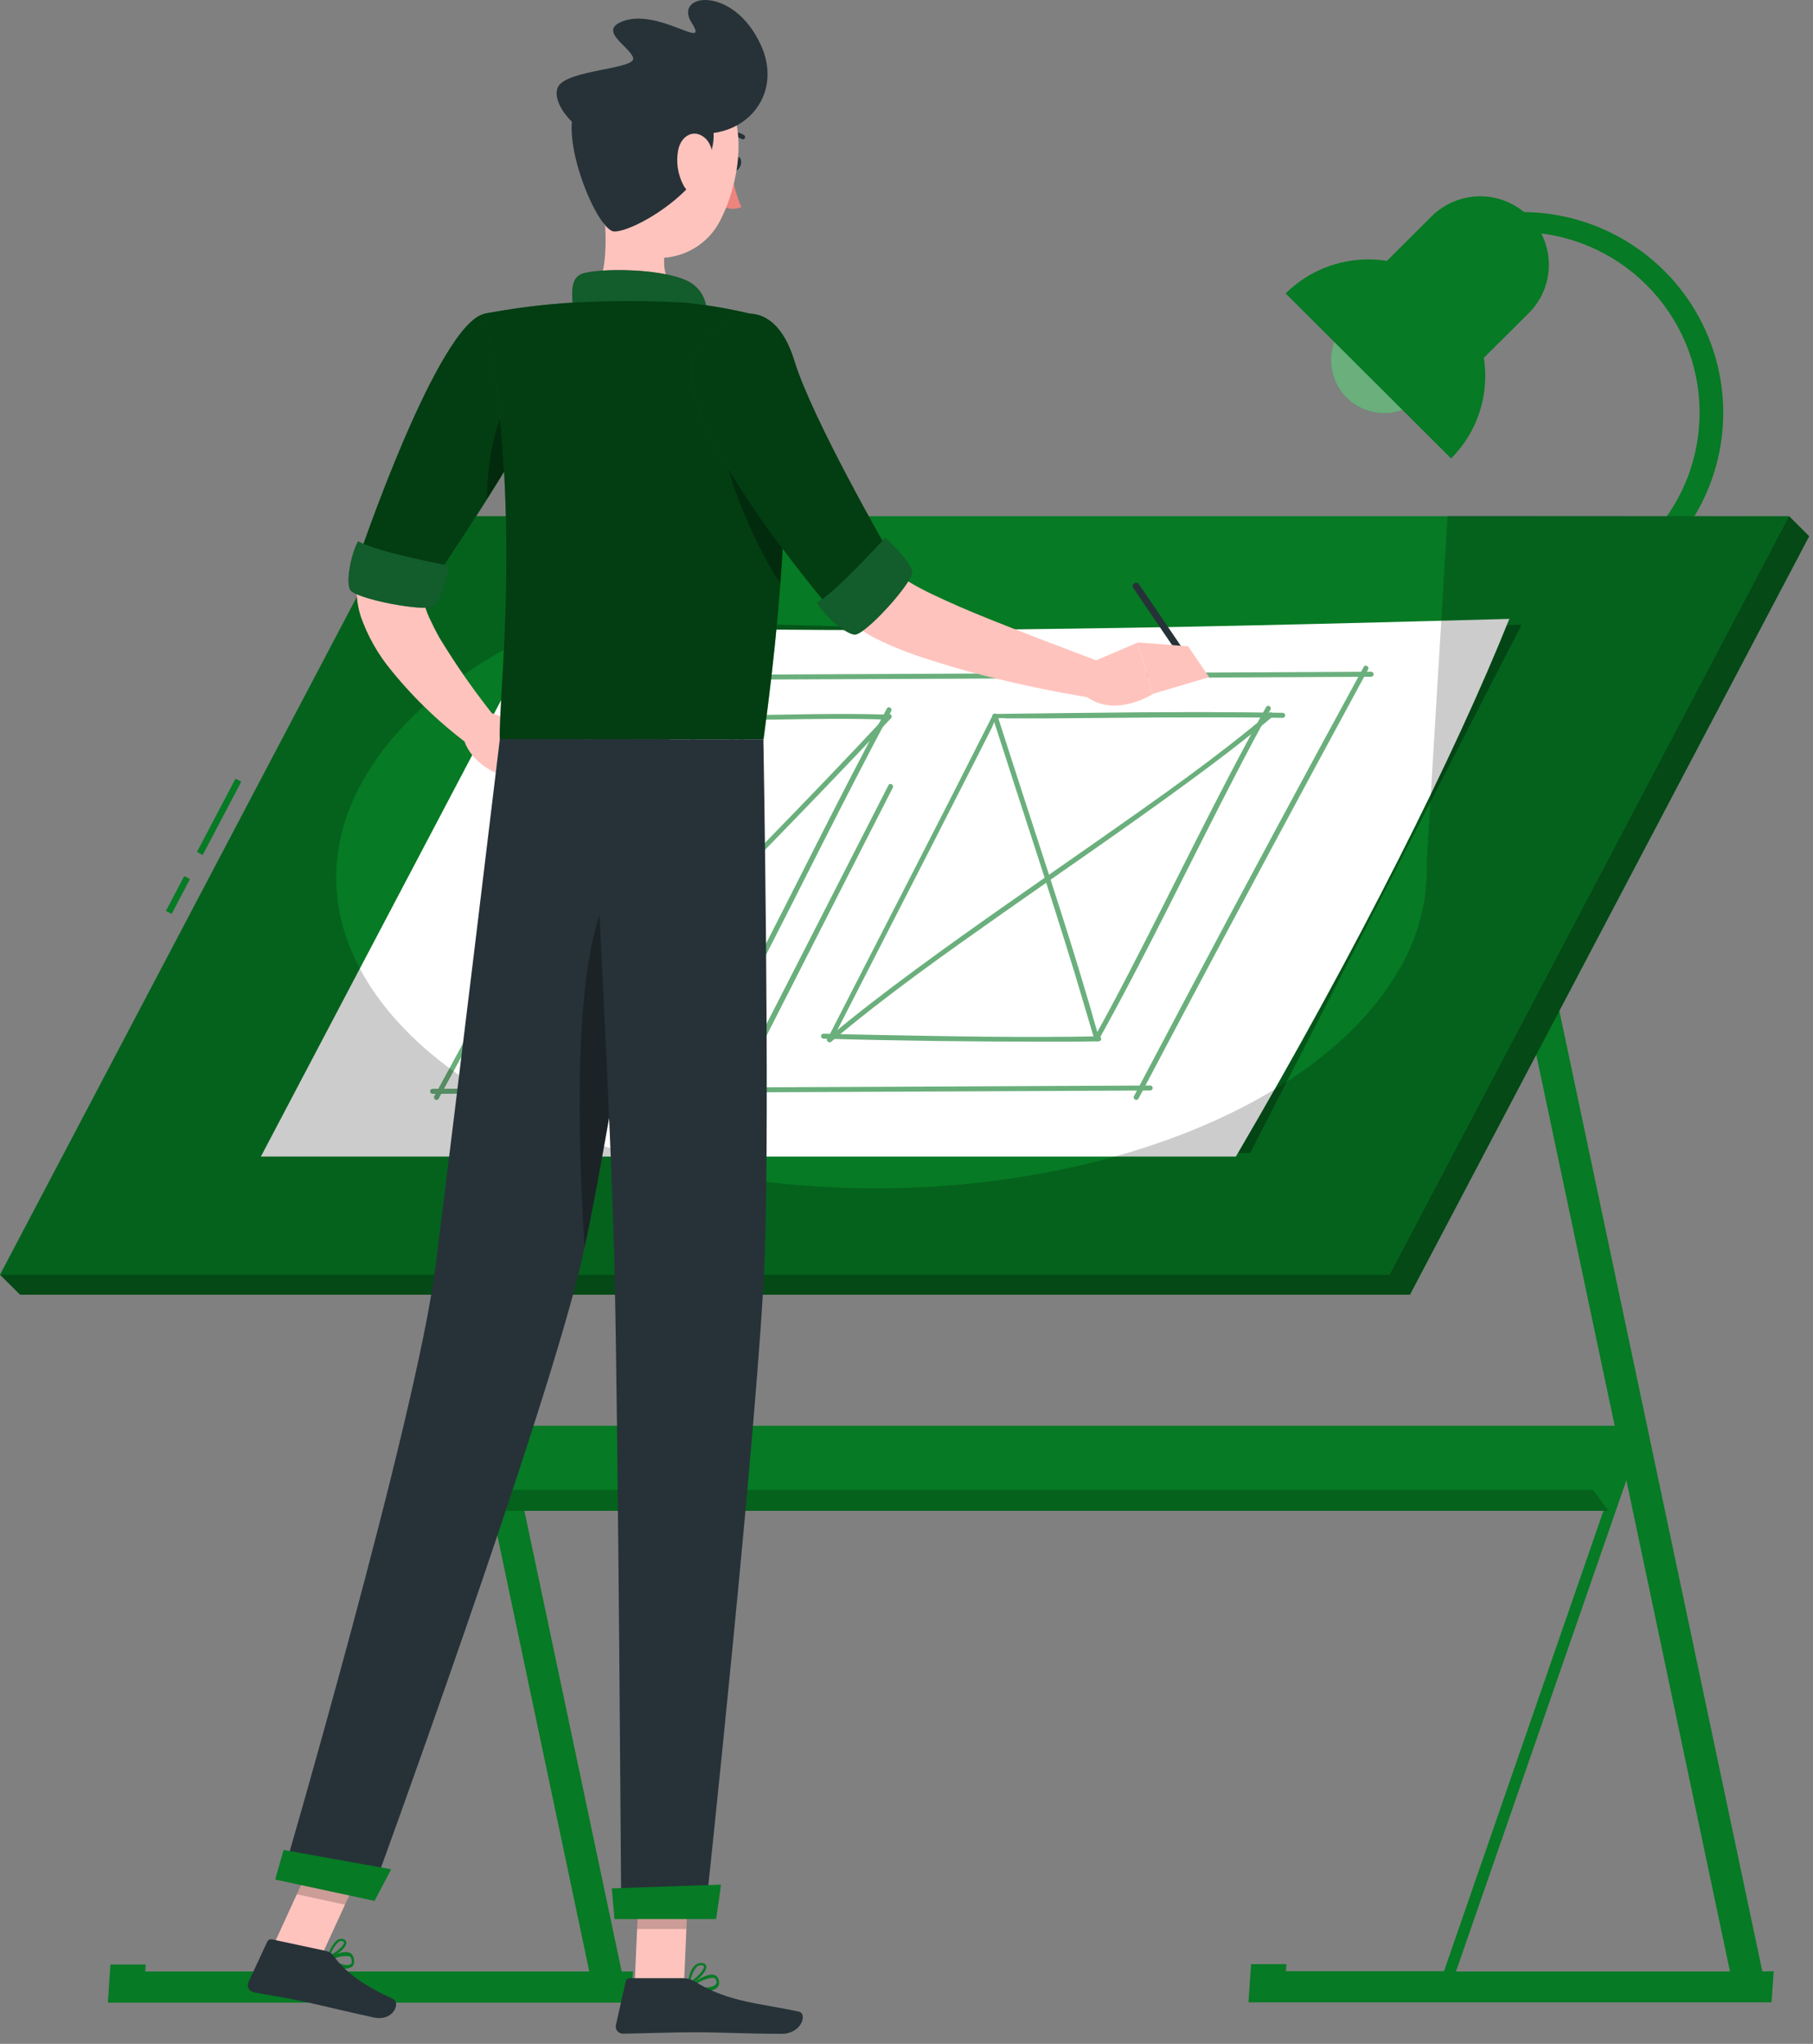 <svg width="118" height="133" viewBox="0 0 118 133" fill="none" xmlns="http://www.w3.org/2000/svg">
<rect x="0" y="0" width="118" height="133" fill="#808080" stroke="none"/>
<path d="M87.645 25.878C86.295 24.528 86.295 22.344 87.645 20.994L89.289 19.356C90.644 18.012 92.835 18.012 94.19 19.356C95.534 20.707 95.534 22.885 94.19 24.236L92.542 25.878C91.187 27.218 89.001 27.218 87.645 25.878Z" fill="#067A24"/>
<path opacity="0.4" d="M87.645 25.878C86.295 24.528 86.295 22.344 87.645 20.994L89.289 19.356C90.644 18.012 92.835 18.012 94.19 19.356C95.534 20.707 95.534 22.885 94.19 24.236L92.542 25.878C91.187 27.218 89.001 27.218 87.645 25.878Z" fill="white"/>
<path d="M89.958 23.585C88.216 21.844 88.216 19.027 89.958 17.286L93.178 14.078C94.925 12.342 97.752 12.342 99.499 14.078C101.244 15.818 101.244 18.637 99.499 20.377L96.271 23.585C94.523 25.311 91.706 25.311 89.958 23.585Z" fill="#067A24"/>
<path d="M94.447 19.096C91.468 16.143 86.654 16.143 83.675 19.096L94.447 29.834C97.409 26.863 97.409 22.067 94.447 19.096Z" fill="#067A24"/>
<path d="M98.817 39.916C98.456 39.916 98.164 39.625 98.164 39.265C98.164 38.906 98.456 38.614 98.817 38.614C105.334 38.614 110.617 33.35 110.617 26.856C110.617 20.363 105.334 15.098 98.817 15.098C98.572 15.118 98.336 14.999 98.208 14.79C98.079 14.581 98.079 14.318 98.208 14.109C98.336 13.9 98.572 13.781 98.817 13.801C103.555 13.716 107.969 16.186 110.363 20.261C112.757 24.336 112.757 29.381 110.363 33.456C107.969 37.531 103.555 40.001 98.817 39.916Z" fill="#067A24"/>
<path fill-rule="evenodd" clip-rule="evenodd" d="M99.794 57.746L114.704 128.294L115.442 128.273L115.303 130.297H81.26L81.428 127.816H83.725L83.696 128.273H93.983L105.542 94.906L97.801 58.288L99.794 57.746ZM112.597 128.294L105.854 96.325L94.762 128.294H112.597Z" fill="#067A24"/>
<path fill-rule="evenodd" clip-rule="evenodd" d="M25.569 57.767L40.462 128.294H41.199L41.06 130.318H7.021L7.186 127.837H9.487L9.453 128.294H19.753L31.313 94.927L23.575 58.309L25.569 57.767ZM38.355 128.294L31.612 96.325L20.511 128.294H38.355Z" fill="#067A24"/>
<path d="M106.596 92.781L104.679 98.311H30.621L32.534 92.781H106.596Z" fill="#067A24"/>
<path d="M103.681 96.951L104.679 98.311H30.622L29.623 96.951H103.681Z" fill="#067A24"/>
<path opacity="0.2" d="M103.681 96.951L104.679 98.311H30.622L29.623 96.951H103.681Z" fill="black"/>
<path d="M91.766 84.252H1.311L0 82.95L116.445 33.592L117.751 34.894L91.766 84.252Z" fill="#067A24"/>
<path opacity="0.4" d="M91.766 84.252H1.311L0 82.95L116.445 33.592L117.751 34.894L91.766 84.252Z" fill="black"/>
<path d="M12.819 55.441L15.329 50.669L15.703 50.864L13.193 55.636L12.819 55.441Z" fill="#067A24"/>
<path d="M10.799 59.277L11.992 57.008L12.365 57.203L11.172 59.472L10.799 59.277Z" fill="#067A24"/>
<path d="M90.455 82.95H0L25.989 33.592H116.445L90.455 82.95Z" fill="#067A24"/>
<path opacity="0.3" d="M81.361 75.035L17.342 75.261L36.281 39.962C51.452 41.046 74.176 41.147 99.031 40.655L81.361 75.035Z" fill="black"/>
<path d="M80.438 75.261H16.98L35.211 40.634C54.756 41.356 75.689 40.895 98.235 40.273C94.742 48.999 88.403 61.66 80.438 75.261Z" fill="white"/>
<g opacity="0.6">
<path d="M28.157 71.18C34.121 71.146 40.086 71.118 46.05 71.096L65.246 71.008L74.885 70.961C74.964 70.949 75.023 70.88 75.023 70.8C75.023 70.719 74.964 70.651 74.885 70.638L56.991 70.722L37.795 70.806L28.157 70.852C28.066 70.852 27.992 70.926 27.992 71.016C27.992 71.106 28.066 71.18 28.157 71.18Z" fill="#067A24"/>
<path d="M74.096 71.495C77.92 64.244 81.779 57.01 85.673 49.793C86.797 47.716 87.92 45.638 89.044 43.561C89.145 43.376 88.863 43.212 88.762 43.393C84.829 50.608 80.942 57.842 77.101 65.095C75.997 67.175 74.898 69.254 73.805 71.331C73.708 71.516 73.987 71.68 74.088 71.495H74.096Z" fill="#067A24"/>
<path d="M89.238 43.712C83.245 43.746 77.254 43.774 71.264 43.796L51.84 43.884L42.232 43.931C42.141 43.931 42.067 44.004 42.067 44.094C42.067 44.185 42.141 44.258 42.232 44.258C48.224 44.225 54.216 44.197 60.206 44.174L79.629 44.086L89.238 44.04C89.329 44.04 89.402 43.967 89.402 43.876C89.402 43.786 89.329 43.712 89.238 43.712Z" fill="#067A24"/>
<path d="M43.365 43.124C39.505 50.456 35.604 57.77 31.662 65.066C30.539 67.157 29.406 69.245 28.266 71.331C28.165 71.516 28.447 71.68 28.548 71.495C32.515 64.216 36.448 56.904 40.348 49.558C41.455 47.469 42.559 45.379 43.66 43.288C43.762 43.103 43.479 42.94 43.378 43.124H43.365Z" fill="#067A24"/>
<path d="M49.746 67.678L56.333 54.735L58.108 51.258C58.204 51.074 57.922 50.906 57.825 51.095L51.028 64.406L49.447 67.493C49.354 67.682 49.637 67.846 49.73 67.657L49.746 67.678Z" fill="#067A24"/>
<path d="M34.111 67.732L37.904 60.299C37.997 60.111 37.715 59.947 37.622 60.132L33.829 67.568C33.736 67.757 34.019 67.921 34.111 67.732Z" fill="#067A24"/>
<path d="M71.504 67.678C74.661 62.004 77.447 56.134 80.439 50.372C81.172 48.961 81.914 47.55 82.689 46.173C82.79 45.988 82.508 45.825 82.407 46.009C79.25 51.678 76.46 57.553 73.472 63.31C72.739 64.725 71.997 66.132 71.222 67.51C71.121 67.69 71.399 67.858 71.504 67.673V67.678Z" fill="#067A24"/>
<path d="M54.188 67.636C57.054 62.021 59.949 56.415 62.806 50.797L63.776 48.89L64.298 47.861L64.555 47.349C64.627 47.21 64.736 46.824 64.88 46.748C65.091 46.719 65.305 46.719 65.516 46.748H66.321H68.045C70.61 46.723 73.173 46.702 75.736 46.685C78.328 46.685 80.915 46.664 83.507 46.711C83.587 46.698 83.645 46.629 83.645 46.549C83.645 46.468 83.587 46.4 83.507 46.387C77.257 46.278 71.003 46.387 64.757 46.459C64.699 46.458 64.644 46.488 64.614 46.538C61.083 53.547 57.475 60.518 53.906 67.505C53.809 67.694 54.091 67.858 54.188 67.669V67.636Z" fill="#067A24"/>
<path d="M71.53 67.556C69.992 62.034 68.158 56.596 66.397 51.145C65.899 49.611 65.405 48.078 64.913 46.547C64.85 46.345 64.534 46.429 64.597 46.631C66.38 52.22 68.251 57.784 69.966 63.394C70.388 64.805 70.809 66.22 71.231 67.644C71.258 67.726 71.346 67.772 71.43 67.749C71.514 67.726 71.566 67.641 71.546 67.556H71.53Z" fill="#067A24"/>
<path d="M82.6 46.4C79.119 49.339 75.385 51.943 71.664 54.555C67.635 57.381 63.573 60.157 59.615 63.075C57.66 64.516 55.726 65.99 53.871 67.556C53.711 67.69 53.943 67.921 54.103 67.787C57.652 64.793 61.453 62.105 65.25 59.434C69.249 56.621 73.291 53.862 77.235 50.969C79.14 49.575 81.028 48.147 82.832 46.631C82.992 46.492 82.76 46.265 82.6 46.4Z" fill="#067A24"/>
<path d="M53.577 67.589C58.398 67.728 63.219 67.783 68.04 67.787C69.203 67.787 70.371 67.787 71.534 67.762C71.613 67.749 71.672 67.68 71.672 67.6C71.672 67.519 71.613 67.451 71.534 67.438C66.7 67.531 61.841 67.438 57.02 67.346C55.873 67.321 54.723 67.3 53.577 67.266C53.497 67.279 53.438 67.347 53.438 67.428C53.438 67.508 53.497 67.577 53.577 67.589Z" fill="#067A24"/>
<path d="M46.893 67.787C49.965 62.088 52.793 56.272 55.773 50.519C56.506 49.097 57.251 47.681 58.006 46.27C58.103 46.085 57.821 45.921 57.724 46.106C54.652 51.804 51.824 57.62 48.844 63.373C48.111 64.797 47.374 66.216 46.611 67.623C46.514 67.808 46.796 67.972 46.893 67.787Z" fill="#067A24"/>
<path d="M37.82 67.715C39.742 63.953 41.666 60.192 43.593 56.432C44.554 54.551 45.515 52.669 46.476 50.788C46.948 49.868 47.416 48.945 47.884 48.025C48.035 47.723 48.267 46.958 48.596 46.828C48.875 46.785 49.16 46.785 49.439 46.828H50.374C52.819 46.786 55.267 46.74 57.716 46.828C57.922 46.828 57.922 46.509 57.716 46.501C54.61 46.404 51.504 46.501 48.402 46.547C48.343 46.546 48.289 46.576 48.259 46.627C44.715 53.627 41.12 60.606 37.55 67.594C37.453 67.778 37.736 67.946 37.833 67.757L37.82 67.715Z" fill="#067A24"/>
<path d="M46.919 67.707C47.547 60.698 47.901 53.673 48.55 46.669C48.571 46.459 48.246 46.459 48.225 46.669C47.576 53.673 47.222 60.698 46.59 67.707C46.59 67.913 46.898 67.913 46.919 67.707Z" fill="#067A24"/>
<path d="M57.761 46.505C52.535 52.123 47.107 57.549 41.802 63.088C40.355 64.591 38.922 66.107 37.503 67.636C37.36 67.787 37.592 68.018 37.735 67.862C42.99 62.193 48.46 56.722 53.817 51.145C55.221 49.684 56.613 48.214 57.993 46.736C58.136 46.585 57.904 46.354 57.761 46.505Z" fill="#067A24"/>
<path d="M37.415 67.678C40.521 67.829 43.644 67.963 46.754 67.875C46.964 67.875 46.964 67.543 46.754 67.552C43.644 67.636 40.521 67.505 37.415 67.354C37.204 67.354 37.204 67.669 37.415 67.678Z" fill="#067A24"/>
<path d="M42.425 48.39C42.268 48.65 42.221 48.961 42.295 49.255C42.375 49.505 42.579 49.696 42.834 49.759C43.459 49.861 44.096 49.678 44.571 49.26C45.064 48.901 45.343 48.318 45.312 47.71C45.24 47.199 44.783 46.832 44.267 46.87C43.907 46.911 43.574 47.079 43.327 47.345C43.191 47.47 43.061 47.603 42.94 47.744C42.823 47.861 42.737 48.005 42.691 48.163C42.653 48.369 42.969 48.458 43.007 48.252C43.045 48.046 43.281 47.832 43.428 47.685C43.594 47.499 43.794 47.348 44.019 47.24C44.197 47.16 44.402 47.16 44.581 47.24C44.76 47.321 44.895 47.473 44.954 47.66C45.027 48.105 44.868 48.557 44.533 48.861C44.176 49.23 43.697 49.457 43.184 49.499C42.974 49.529 42.763 49.447 42.628 49.285C42.521 49.056 42.542 48.789 42.683 48.579C42.779 48.395 42.497 48.231 42.4 48.416L42.425 48.39Z" fill="#067A24"/>
</g>
<path opacity="0.2" d="M116.445 33.592L90.468 82.95H0L25.989 33.592H51.92L38.704 39.626H38.675C31.932 42.075 26.542 45.825 23.785 50.507C17.464 61.232 27.397 72.763 45.953 76.299C64.508 79.835 84.661 73.972 90.97 63.247C92.286 61.103 92.943 58.621 92.858 56.109L94.219 33.567L116.445 33.592Z" fill="black"/>
<path d="M34.465 25.298C33.37 27.215 32.258 29.204 31.197 31.172C30.135 33.139 29.082 35.124 28.212 37.104C27.983 37.599 27.789 38.09 27.586 38.581C27.565 38.627 27.586 38.581 27.586 38.581C27.586 38.581 27.586 38.614 27.56 38.648C27.545 38.773 27.545 38.9 27.56 39.026C27.639 39.434 27.768 39.832 27.945 40.209C28.14 40.628 28.368 41.094 28.626 41.543C29.764 43.411 31.026 45.201 32.406 46.901L30.757 48.642C28.794 47.214 27.026 45.54 25.497 43.662C24.61 42.601 23.924 41.39 23.472 40.087C23.338 39.661 23.255 39.22 23.226 38.774C23.212 38.511 23.221 38.247 23.252 37.985C23.266 37.844 23.289 37.704 23.32 37.566C23.32 37.494 23.358 37.419 23.374 37.347L23.429 37.159C23.624 36.58 23.81 35.992 24.021 35.43C24.85 33.225 25.796 31.066 26.854 28.96C27.916 26.863 29.019 24.853 30.237 22.831L34.465 25.298Z" fill="#FFC3BD"/>
<path d="M31.793 46.347L34.042 47.077L32.152 50.24C32.152 50.24 30.495 49.498 30.165 47.992L31.793 46.347Z" fill="#FFC3BD"/>
<path d="M37.121 48.302L34.927 50.74L32.157 50.245L34.047 47.081L37.121 48.302Z" fill="#FFC3BD"/>
<path d="M47.607 10.575C47.544 10.823 47.607 11.058 47.789 11.1C47.971 11.142 48.135 10.974 48.212 10.726C48.288 10.479 48.212 10.24 48.03 10.198C47.848 10.156 47.67 10.324 47.607 10.575Z" fill="#263238"/>
<path d="M47.602 11.054C47.704 11.889 47.922 12.707 48.249 13.483C47.835 13.645 47.37 13.616 46.98 13.403L47.602 11.054Z" fill="#ED847E"/>
<path d="M47.048 8.96C46.993 8.936 46.957 8.882 46.957 8.822C46.957 8.762 46.993 8.707 47.048 8.683C47.5 8.494 48.016 8.535 48.431 8.792C48.498 8.843 48.515 8.936 48.469 9.006C48.42 9.073 48.325 9.088 48.258 9.04C47.925 8.842 47.516 8.813 47.158 8.964C47.123 8.977 47.083 8.976 47.048 8.96Z" fill="#263238"/>
<path d="M38.986 11.549C39.447 13.877 39.907 18.144 38.263 19.697C38.263 19.697 38.905 22.063 43.265 22.063C48.064 22.063 45.56 19.697 45.56 19.697C42.939 19.08 43.024 17.15 43.447 15.342L38.986 11.549Z" fill="#FFC3BD"/>
<path d="M37.459 20.897C37.234 19.638 36.985 18.211 37.814 17.846C38.723 17.427 43.501 17.402 45.044 18.459C46.587 19.516 45.889 21.95 45.889 21.95L37.459 20.897Z" fill="#263238"/>
<path opacity="0.6" d="M37.459 20.897C37.234 19.638 36.985 18.211 37.814 17.846C38.723 17.427 43.501 17.402 45.044 18.459C46.587 19.516 45.889 21.95 45.889 21.95L37.459 20.897Z" fill="#067A24"/>
<path fill-rule="evenodd" clip-rule="evenodd" d="M22.948 127.955C22.698 128.132 22.41 128.154 22.149 128.016C21.875 127.931 21.608 127.8 21.354 127.628C21.326 127.612 21.308 127.573 21.308 127.529C21.31 127.485 21.33 127.447 21.358 127.431C21.401 127.4 22.403 126.808 22.826 127.11C22.921 127.172 22.994 127.291 23.024 127.437C23.079 127.615 23.048 127.824 22.948 127.955ZM22.762 127.313L22.673 127.27V127.301C22.302 127.26 21.93 127.34 21.582 127.535C22.039 127.782 22.678 127.998 22.851 127.782C22.876 127.764 22.919 127.702 22.876 127.505C22.859 127.42 22.817 127.35 22.762 127.313Z" fill="#067A24"/>
<path fill-rule="evenodd" clip-rule="evenodd" d="M21.392 127.443H21.358C21.344 127.441 21.331 127.435 21.32 127.427C21.299 127.407 21.291 127.378 21.299 127.351C21.299 127.35 21.3 127.348 21.301 127.345C21.329 127.257 21.6 126.425 22.009 126.214C22.113 126.159 22.236 126.15 22.347 126.189C22.463 126.213 22.544 126.315 22.542 126.432C22.533 126.793 21.755 127.339 21.392 127.443ZM22.297 126.315H22.276C22.211 126.297 22.142 126.303 22.081 126.332C21.8 126.566 21.596 126.879 21.497 127.229C21.874 127.053 22.39 126.625 22.39 126.411C22.39 126.39 22.39 126.344 22.297 126.315Z" fill="#067A24"/>
<path fill-rule="evenodd" clip-rule="evenodd" d="M46.753 129.237C46.617 129.491 46.233 129.574 45.81 129.574C45.485 129.57 45.161 129.528 44.842 129.45C44.811 129.439 44.788 129.404 44.782 129.361C44.777 129.316 44.792 129.271 44.821 129.249C44.859 129.213 45.979 128.321 46.512 128.522C46.613 128.554 46.7 128.644 46.753 128.77C46.824 128.91 46.824 129.097 46.753 129.237ZM46.465 128.705C46.416 128.696 46.366 128.696 46.317 128.705H46.305C45.866 128.779 45.441 128.969 45.053 129.266C45.649 129.385 46.461 129.379 46.613 129.089C46.647 129.048 46.668 128.983 46.613 128.853C46.58 128.778 46.527 128.724 46.465 128.705Z" fill="#067A24"/>
<path fill-rule="evenodd" clip-rule="evenodd" d="M44.871 129.172H44.842C44.826 129.175 44.81 129.174 44.795 129.168C44.773 129.151 44.761 129.124 44.766 129.097C44.766 129.063 44.837 128.203 45.26 127.871C45.377 127.772 45.53 127.725 45.683 127.741C45.89 127.762 45.966 127.867 45.966 127.951C46.026 128.333 45.256 129 44.871 129.172ZM45.666 127.88H45.624C45.526 127.881 45.432 127.915 45.357 127.976C45.119 128.253 44.971 128.596 44.935 128.958C45.332 128.719 45.852 128.178 45.818 127.964C45.818 127.963 45.818 127.962 45.818 127.961C45.813 127.941 45.799 127.88 45.666 127.88Z" fill="#067A24"/>
<path d="M41.31 129.097H44.52L44.837 121.721H41.632L41.31 129.097Z" fill="#FFC3BD"/>
<path d="M17.794 126.596L20.927 127.271L24.077 120.403L20.94 119.728L17.794 126.596Z" fill="#FFC3BD"/>
<path d="M21.231 126.957L17.705 126.202C17.577 126.174 17.447 126.239 17.392 126.357L16.17 128.987C16.111 129.118 16.114 129.268 16.18 129.396C16.246 129.523 16.367 129.614 16.508 129.642C17.743 129.885 18.356 129.94 19.891 130.275C20.846 130.481 22.999 131.001 24.314 131.282C25.628 131.564 26.085 130.309 25.582 130.078C23.282 129.034 22.322 128.115 21.696 127.259C21.584 127.105 21.418 126.997 21.231 126.957Z" fill="#263238"/>
<path d="M44.498 128.727H40.993C40.862 128.727 40.749 128.818 40.723 128.945L40.088 131.773C40.056 131.912 40.089 132.058 40.179 132.168C40.27 132.279 40.406 132.342 40.549 132.34C41.818 132.319 43.64 132.247 45.23 132.247C47.086 132.247 48.688 132.348 50.87 132.348C52.185 132.348 52.562 131.026 51.999 130.905C49.492 130.359 47.441 130.301 45.272 128.975C45.042 128.824 44.774 128.738 44.498 128.727Z" fill="#263238"/>
<path d="M50.896 23.544C51.94 25.881 53.082 28.281 54.278 30.576C54.874 31.725 55.496 32.858 56.139 33.932C56.76 34.994 57.446 36.017 58.194 36.995L58.464 37.331C58.532 37.394 58.464 37.364 58.57 37.44C58.739 37.586 58.92 37.718 59.111 37.834C59.618 38.141 60.142 38.421 60.68 38.673C61.813 39.215 63.018 39.735 64.24 40.226C66.679 41.212 69.191 42.156 71.686 43.1L71.077 45.416C68.37 44.984 65.688 44.41 63.043 43.695C61.716 43.318 60.388 42.932 59.048 42.437C58.343 42.178 57.654 41.879 56.984 41.539C56.587 41.334 56.206 41.099 55.847 40.834C55.617 40.663 55.403 40.473 55.204 40.268L54.811 39.848C53.846 38.765 52.965 37.611 52.177 36.395C51.395 35.224 50.688 34.029 50.012 32.82C48.675 30.415 47.475 27.937 46.418 25.398L50.896 23.544Z" fill="#FFC3BD"/>
<path d="M31.526 20.418C28.52 21.102 23.472 35.921 23.472 35.921L28.385 37.541C28.385 37.541 33.4 30.169 35.103 26.632C36.883 22.894 34.605 19.718 31.526 20.418Z" fill="#067A24"/>
<path opacity="0.5" d="M31.526 20.418C28.52 21.102 23.472 35.921 23.472 35.921L28.385 37.541C28.385 37.541 33.4 30.169 35.103 26.632C36.883 22.894 34.605 19.718 31.526 20.418Z" fill="black"/>
<path d="M29.239 36.815C29.239 36.815 24.423 35.904 23.32 35.224C22.935 35.778 22.474 37.784 22.787 38.375C23.1 38.967 27.586 39.819 28.195 39.47C28.804 39.122 29.239 36.815 29.239 36.815Z" fill="#263238"/>
<path opacity="0.6" d="M29.239 36.815C29.239 36.815 24.423 35.904 23.32 35.224C22.935 35.778 22.474 37.784 22.787 38.375C23.1 38.967 27.586 39.819 28.195 39.47C28.804 39.122 29.239 36.815 29.239 36.815Z" fill="#067A24"/>
<path opacity="0.3" d="M33.476 25.68C32.559 26.59 31.726 29.174 31.7 32.46C32.761 30.781 33.857 28.982 34.622 27.542C34.258 26.246 33.852 25.319 33.476 25.68Z" fill="black"/>
<path d="M49.505 20.582C49.505 20.582 52.921 24.408 49.695 48.105H32.533C32.414 45.491 34.068 32.736 31.526 20.414C33.424 20.05 35.343 19.809 37.273 19.692C39.703 19.554 42.14 19.554 44.57 19.692C46.236 19.861 47.886 20.158 49.505 20.582Z" fill="#067A24"/>
<path opacity="0.5" d="M49.505 20.582C49.505 20.582 52.921 24.408 49.695 48.105H32.533C32.414 45.491 34.068 32.736 31.526 20.414C33.424 20.05 35.343 19.809 37.273 19.692C39.703 19.554 42.14 19.554 44.57 19.692C46.236 19.861 47.886 20.158 49.505 20.582Z" fill="black"/>
<path opacity="0.3" d="M46.96 28.151C47.285 31.608 49.497 35.996 50.791 37.985C50.96 35.703 51.049 33.714 51.074 31.977L46.96 28.151Z" fill="black"/>
<path d="M45.255 23.049C43.188 26.93 53.982 39.55 53.982 39.55L57.754 35.753C57.754 35.753 52.858 27.257 51.708 23.489C50.287 18.832 46.828 20.095 45.255 23.049Z" fill="#067A24"/>
<path opacity="0.5" d="M45.255 23.049C43.188 26.93 53.982 39.55 53.982 39.55L57.754 35.753C57.754 35.753 52.858 27.257 51.708 23.489C50.287 18.832 46.828 20.095 45.255 23.049Z" fill="black"/>
<path d="M57.602 35.002C57.602 35.002 54.33 38.623 53.18 39.198C53.459 39.81 54.943 41.249 55.624 41.295C56.304 41.342 59.349 37.964 59.361 37.268C59.374 36.571 57.602 35.002 57.602 35.002Z" fill="#263238"/>
<path opacity="0.6" d="M57.602 35.002C57.602 35.002 54.33 38.623 53.18 39.198C53.459 39.81 54.943 41.249 55.624 41.295C56.304 41.342 59.349 37.964 59.361 37.268C59.374 36.571 57.602 35.002 57.602 35.002Z" fill="#067A24"/>
<path d="M70.946 43.142L74.054 41.812L75.022 45.168C75.022 45.168 72.65 46.708 70.752 45.361L70.946 43.142Z" fill="#FFC3BD"/>
<path d="M77.521 43.402C77.419 43.469 77.282 43.443 77.212 43.343L73.762 38.266C73.728 38.218 73.716 38.158 73.727 38.101C73.738 38.043 73.772 37.992 73.821 37.96C73.87 37.927 73.93 37.914 73.988 37.925C74.046 37.936 74.097 37.97 74.13 38.019L77.58 43.095C77.614 43.144 77.626 43.203 77.615 43.261C77.604 43.319 77.57 43.369 77.521 43.402Z" fill="#263238"/>
<path d="M77.331 42.059L78.696 44.065L75.022 45.155L74.054 41.807L77.331 42.059Z" fill="#FFC3BD"/>
<path opacity="0.2" d="M44.837 121.725L44.676 125.526H41.463L41.628 121.725H44.837Z" fill="black"/>
<path opacity="0.2" d="M20.939 119.732L24.076 120.403L22.453 123.944L19.315 123.269L20.939 119.732Z" fill="black"/>
<path d="M39.382 7.915C38.782 11.02 38.27 12.807 39.42 14.771C41.15 17.708 45.31 17.288 46.832 14.431C48.207 11.855 48.947 7.215 46.257 5.23C45.052 4.335 43.466 4.124 42.065 4.671C40.665 5.218 39.65 6.446 39.382 7.915Z" fill="#FFC3BD"/>
<path d="M38.148 6.38C40.41 5.646 44.697 4.064 46.211 7.676C47.725 11.289 41.56 15.061 39.991 15.065C38.731 15.077 35.662 7.219 38.148 6.38Z" fill="#263238"/>
<path d="M42.858 7.903C47.289 10.315 51.315 6.846 49.518 2.923C47.721 -1 43.793 -0.434 45.015 1.479C46.237 3.393 42.858 0.493 40.524 1.387C38.888 2.012 41.011 3.032 41.209 3.77C41.408 4.509 36.926 4.53 36.33 5.637C35.734 6.745 37.886 9.052 38.99 8.692C40.093 8.331 42.076 7.471 42.858 7.903Z" fill="#263238"/>
<path d="M44.14 9.762C43.993 10.534 44.109 11.332 44.469 12.031C44.947 12.946 45.776 12.673 46.135 11.805C46.461 11.02 46.6 9.602 45.882 8.977C45.163 8.352 44.326 8.834 44.14 9.762Z" fill="#FFC3BD"/>
<path d="M43.606 48.105C43.606 48.105 39.966 72.439 37.966 81.552C35.776 91.538 24.072 123.537 24.072 123.537L18.326 122.304C18.326 122.304 27.091 92.343 28.338 82.446C29.696 71.718 32.533 48.092 32.533 48.092L43.606 48.105Z" fill="#263238"/>
<path d="M25.447 121.637C25.472 121.637 24.377 123.697 24.377 123.697L17.912 122.308L18.457 120.382L25.447 121.637Z" fill="#067A24"/>
<path opacity="0.3" d="M41.306 56.773C37.078 57.591 37.539 73.174 38.046 81.187C39.26 75.523 41.04 64.623 42.253 56.886C41.959 56.744 41.626 56.704 41.306 56.773Z" fill="black"/>
<path d="M49.686 48.105C49.686 48.105 50.109 71.911 49.779 81.619C49.424 91.718 45.881 124.788 45.881 124.788H40.435C40.435 124.788 40.232 92.31 39.991 82.391C39.729 71.579 38.414 48.105 38.414 48.105L49.686 48.105Z" fill="#263238"/>
<path d="M46.917 122.639C46.943 122.639 46.609 124.88 46.609 124.88H39.996L39.818 122.883L46.917 122.639Z" fill="#067A24"/>
</svg>
